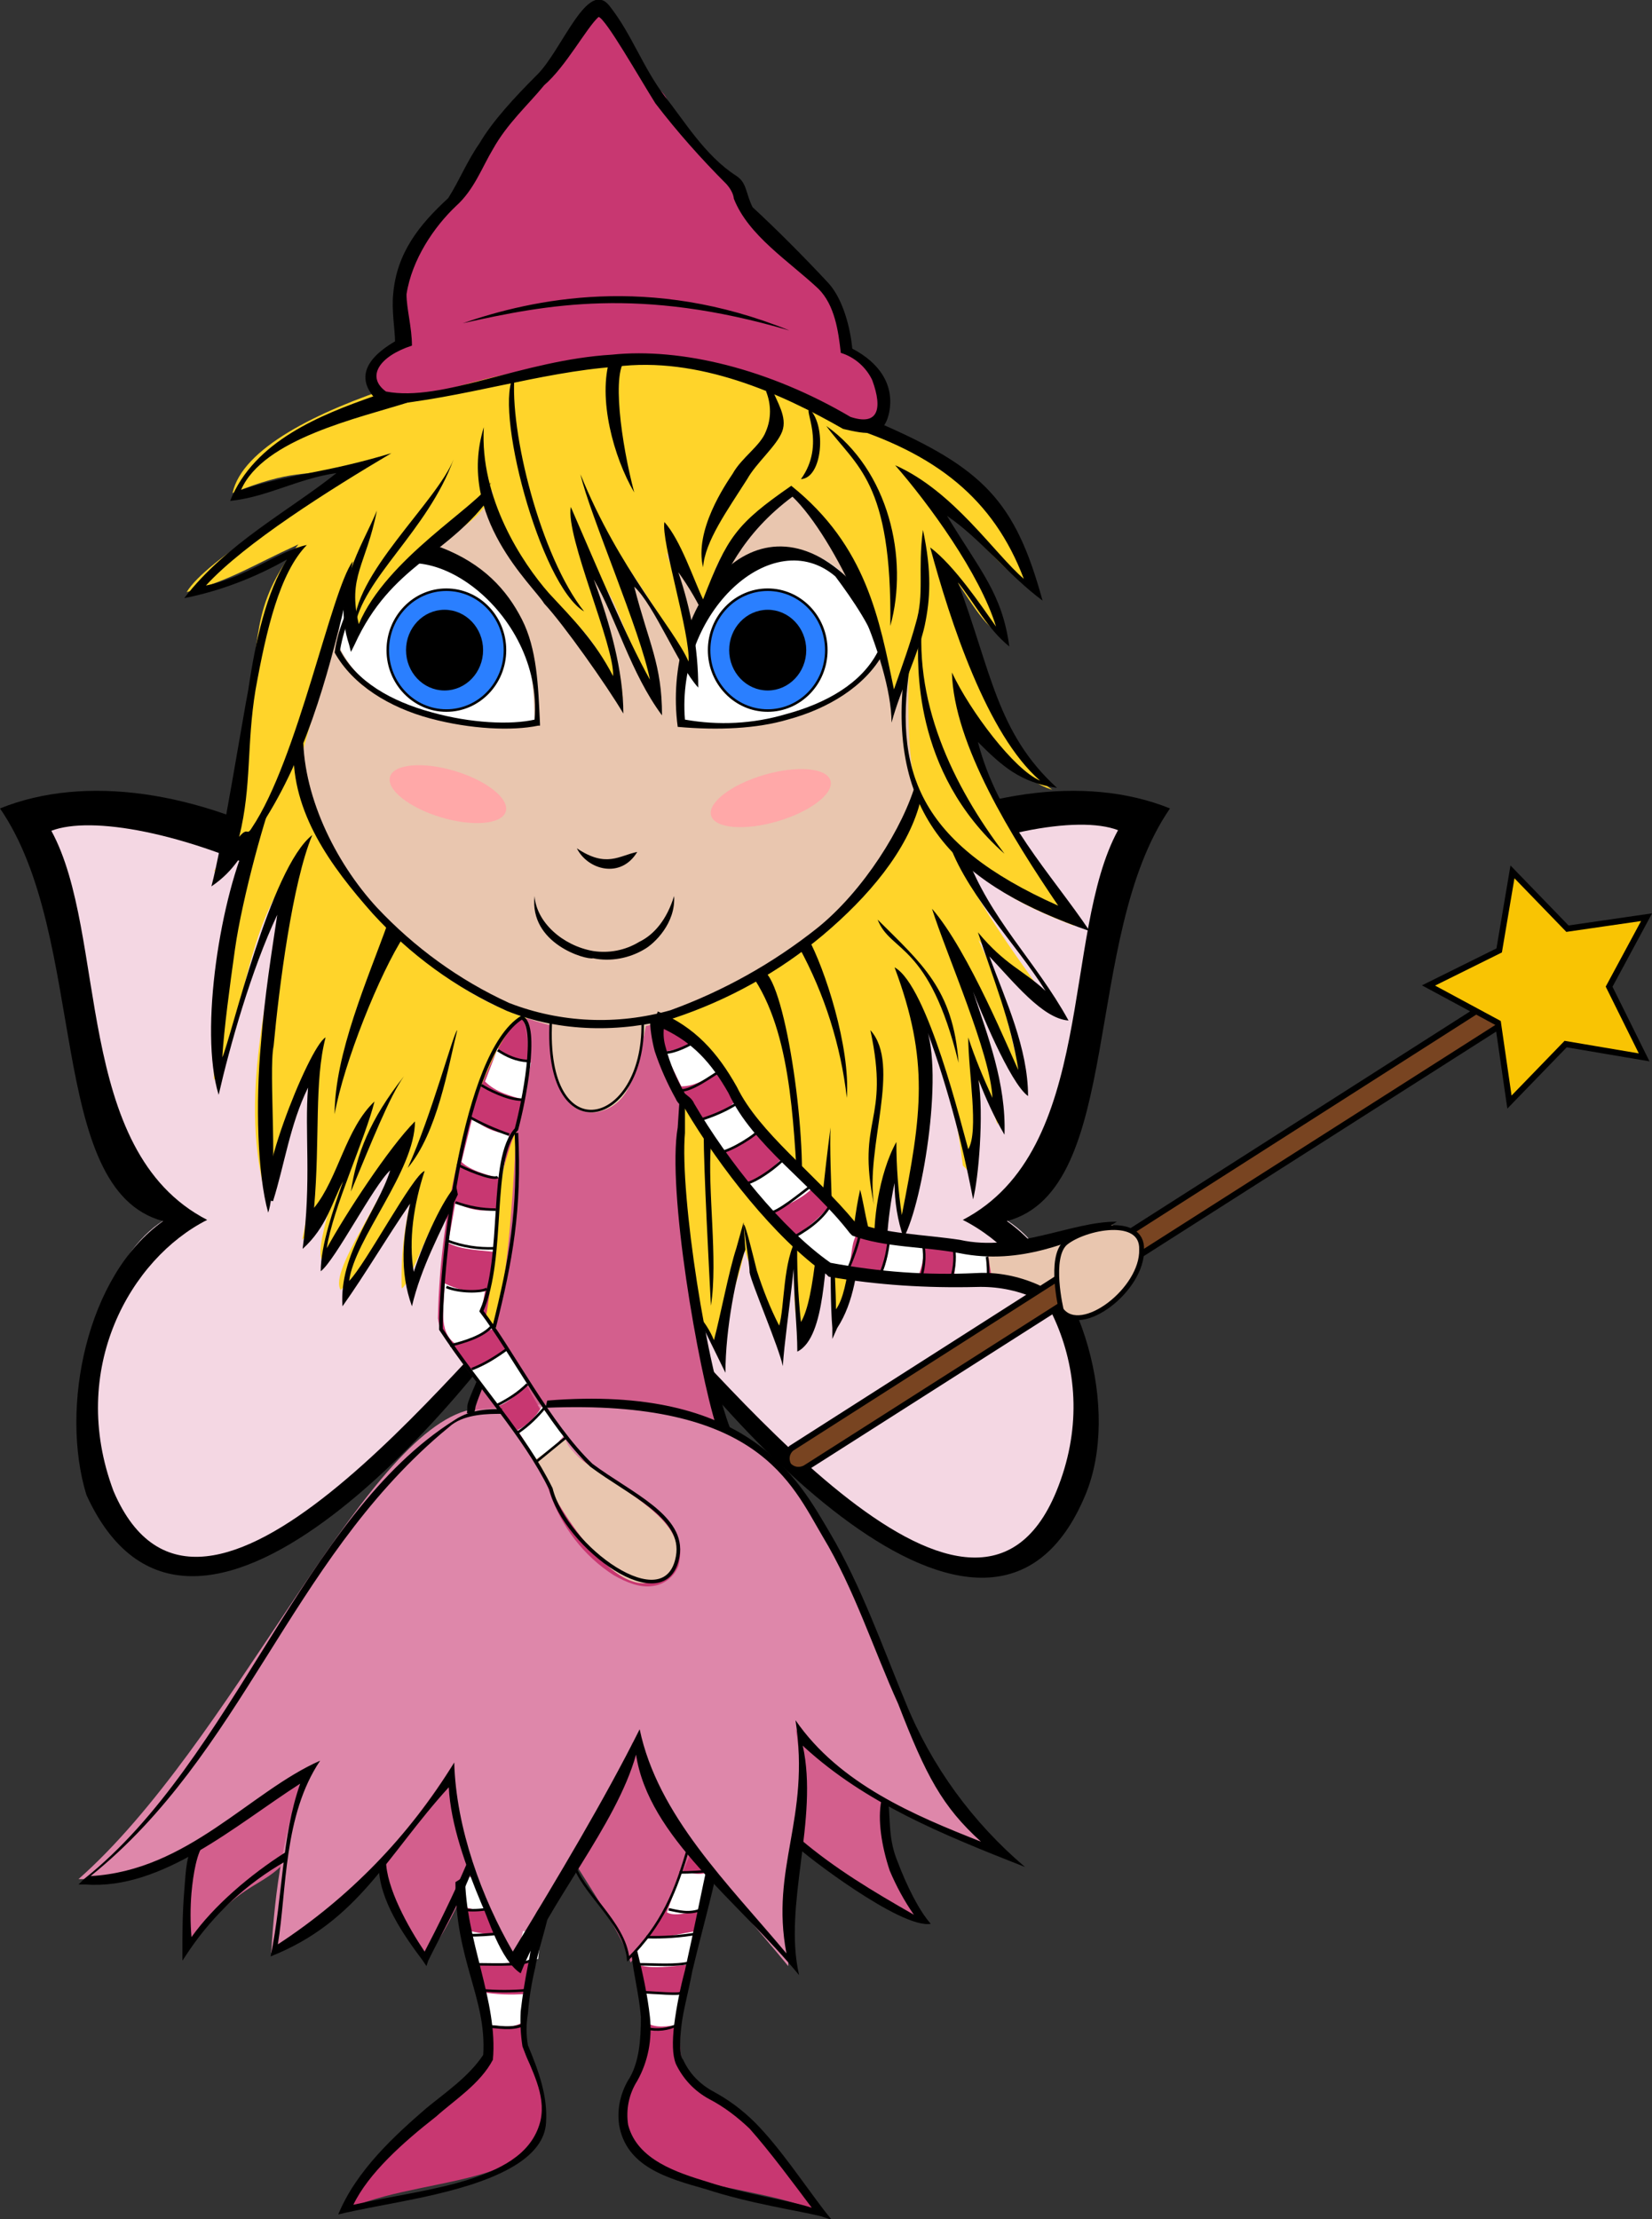 <?xml version="1.0" encoding="utf-8"?>
<!-- Generator: Adobe Illustrator 23.0.2, SVG Export Plug-In . SVG Version: 6.00 Build 0)  -->
<svg version="1.1" id="Réteg_1" xmlns="http://www.w3.org/2000/svg" xmlns:xlink="http://www.w3.org/1999/xlink" x="0px" y="0px"
	 viewBox="0 0 273.5 367.3" style="enable-background:new 0 0 273.5 367.3;" xml:space="preserve">
<rect x="0" y="0" width="273.5" height="367.3" fill="#333333" stroke="none"/>
<style type="text/css">
	.st0{fill:#F4D7E3;}
	.st1{fill:#C83771;}
	.st2{fill:#FFD42A;}
	.st3{fill:#D35F8D;}
	.st4{fill:#E9DDAF;stroke:#000000;stroke-width:0.42;}
	.st5{fill:#E9C6AF;}
	.st6{fill:#DE87AA;}
	.st7{fill:#FFFFFF;}
	.st8{fill:#2A7FFF;stroke:#000000;stroke-width:0.42;}
	.st9{stroke:#000000;stroke-width:0.56;}
	.st10{fill:none;stroke:#000000;stroke-width:0.42;}
	.st11{fill:none;stroke:#000000;stroke-width:0.41;}
	.st12{fill:none;stroke:#000000;stroke-width:0.47;}
	.st13{fill:none;stroke:#000000;stroke-width:0.28;}
	.st14{fill:none;stroke:#000000;stroke-width:0.44;}
	.st15{fill:#E9C6AF;stroke:#000000;stroke-width:0.42;}
	.st16{fill:none;stroke:#000000;stroke-width:0.6;}
	.st17{fill:#FFA8A8;}
	.st18{fill:#784421;stroke:#000000;}
	.st19{fill:#F9C403;stroke:#000000;}
	.st20{fill-rule:evenodd;clip-rule:evenodd;fill:#E9C6AF;stroke:#000000;stroke-width:0.8;}
</style>
<title>DIOO-tunder</title>
<g>
	<g id="g3129-2-72-2-6">
		<path id="path3074-0-5-8-5-7" class="st0" d="M103.8,181.2c10.1-16.8,25.8-28.2,35.7-34.1c9.3-5.7,19.2-10.1,29.6-13.1
			c4.2-1.2,8.6-1.9,13-2l0,0c3.5-0.1,7,0.7,10.1,2.3l0.4,0.3l-0.3,0.4c-5.3,6.9-8,20.8-11.4,34.4c-3.2,13.2-7.2,26.2-15,32.1
			c4.5,2.5,8,7.3,10.1,13.1c2.3,6.4,3.4,13.2,3.1,20c-0.3,6.8-2,13.1-5.3,17.5c-3.2,4.7-8.8,7-14.4,5.8c-10.7-1.8-24.2-12.4-35.5-23
			c-5.7-5.3-16.1-17.7-20.1-21.9"/>
		<path id="path3969-6-6-6-0" d="M193.7,133.8c-14.7,21.3-7.5,63.1-27,68.3c12.7,9,18.8,31.4,13,45.3c-16,38.5-62.4-13.9-76.7-36.5
			c14.7,14.2,57.8,70.3,71.9,35.9c8.2-20-2.8-38.5-15.5-44.9c22.2-11.6,16.3-47.3,25.7-64.5c-13.3-5.1-61.7,11.4-82.2,46.5
			C119.4,146,165.2,122.3,193.7,133.8z"/>
	</g>
	<g id="g3129-1-1-4-8-2">
		<g id="g28204-3-5-4">
			<path id="path3074-0-7-8-6-0-1" class="st0" d="M89.9,181.2c-10.1-16.8-25.8-28.2-35.7-34.1C45,141.5,35.1,137,24.7,134
				c-4.2-1.2-8.6-1.9-13-2l0,0c-3.5-0.1-7,0.7-10.1,2.3l-0.4,0.3l0.3,0.4c5.3,6.9,8,20.8,11.4,34.4c3.2,13.2,7.2,26.2,15,32.1
				c-4.5,2.5-8,7.3-10.1,13.1c-2.3,6.4-3.4,13.2-3.1,20c0.3,6.8,2,13.1,5.3,17.5c3.2,4.7,8.8,7,14.4,5.8c10.7-1.8,24.2-12.4,35.5-23
				c5.7-5.3,16.1-17.7,20.1-21.9"/>
			<path id="path3969-0-2-7-1-3" d="M0,133.8c14.7,21.3,7.5,63.1,27,68.3c-12.7,9-17.1,30.9-12.7,45.3
				c17.3,37.9,62.1-13.9,76.4-36.5c-14.7,14.2-57.3,70-71.9,35.9c-7.6-20.2,2.8-38.5,15.5-44.9C12,190.4,17.9,154.7,8.5,137.5
				c13.3-5.1,61.7,11.4,82.2,46.5C74.3,146,28.5,122.3,0,133.8z"/>
		</g>
	</g>
	<path id="path3025-1-1-6-5" class="st1" d="M102.8,286.8c2.1-0.2,4.3-0.1,6.4,0.3c2.2,0.2,4.4,0.9,6.4,1.8c1.8,0.9,3.3,1.8,4,3.3
		l0,0c1.2,20.7-10.3,43.1-6.1,50.1c3,4.9,13.1,7.9,22.2,23.1l0.9,1.2l-1.2-0.6c-7-3-16.4-3.7-23.4-6.1c-3.3-1.2-6.4-3-7.6-5.8
		s-1.2-6.7,1.2-11.8l0,0c1.1-1.8,1.5-4,1.2-6.1c-0.2-3.5-0.7-6.9-1.5-10.3c-1.8-8.5-4.6-20.3-7-37.4v-0.3l0.3-0.3
		C99.1,287.1,100.6,286.8,102.8,286.8L102.8,286.8z"/>
	<path id="path3025-7-4-3-3-8" class="st1" d="M90.6,286.2c-2.1-0.2-4.3-0.1-6.4,0.3c-2.2,0.2-4.4,0.9-6.4,1.8
		c-1.8,0.9-3.3,1.8-4,3.3l0,0c-1.2,20.7,10.3,43.1,6.1,50.1c-3,4.9-13.1,7.9-22.2,23.1l-0.9,1.2l1.2-0.6c7-3,16.4-3.7,23.4-6.1
		c3.3-1.2,6.4-3,7.6-5.8s1.2-6.7-1.2-11.8l0,0c-1.1-1.8-1.5-4-1.2-6.1c0.2-3.5,0.7-6.9,1.5-10.3c1.8-8.5,4.5-20.4,7-37.4v-0.3
		l-0.3-0.3C93.7,286.5,92.2,286.1,90.6,286.2L90.6,286.2z"/>
	<path id="path3009-6-9-2-8" class="st2" d="M97.9,55c7.9-0.4,15.9,0.8,23.4,3.4c7.3,2.4,16.1,4.9,21.3,11.2
		c16.1,5.2,24.9,15.8,28,27.6c-6.4-4-8.5-9.4-16.1-13.1c4.6,6.4,9.4,12.8,11.2,20.4c-2.1,0.6-6.4-7.3-7.9-9.1
		c3,11.9,6.4,28.6,16.4,35.3c-5.2-1.5-10.3-8.2-12.8-10.3c-3,4.9,16.7,32.5,16.4,32.8c-7-2.7-15.5-6.4-20-13.7
		c1.8,8.2,16.1,26.1,16.4,27.3c-4.6-2.4-8.2-6.7-12.2-11.2c4,8.2,5.5,16.4,7.6,25.2l0,0c-2.1-2.4-9.1-20.4-10.3-19.8
		c0.9,2.7,6.7,21.6,5.8,25.2c0-0.9-2.1-5.8-3.6-8.2c1.2,5.5,0,10.9-1.2,15.8l-0.9-0.9c-1.2-10-3.7-21.3-9.4-28.6
		c8.8,16.1,0.3,24.3-0.3,38.3c-1.2-0.3-1.2-6.7-1.8-11.9c-1,6.7-1.6,13.5-1.8,20.4c-2.1-0.9-3-6.4-3.6-9.1
		c-1.5,7.3-0.6,12.2-4.6,17.3c0.6-7,0-14-0.3-20c-1.2,7.6-1.8,15.5-5.2,22.2c-1.2-4.9-0.9-10-0.9-14.9c-1.8,5.2-0.3,11.2-2.7,16.1
		c-1.2-5.5-4-10.9-5.5-15.8c-1.2,5.8-3.3,10.6-4.9,15.5c-4-7.6-11.2-3-17-4.3l-20,2.7c-13.1-7,3.3-13.4-5.8-24
		c-3.7,2.7-7.9,16.4-9.1,16.4c-0.2-6.3,0.7-12.6,2.7-18.5c-4,6.7-7.9,14-12.8,18.8c-2.1-3.3,8.5-16.7,9.1-22.2
		c-5.2,4.9-8.2,11.9-12.2,17.3l0,0c-1.5-2.7,4.3-17.3,5.5-21c-4,7-3.7,12.8-8.8,17.6c2.4-9.7,0-19.1,1.5-28
		c-4.3,3.6-5.5,18.8-7.6,20.4c-4.6-17.9,1.5-34.6,3-51.6c-6.4,10-6.7,23.4-11.5,32.8c0-14.3,3.7-28.9,6.4-41
		c-1.5,2.4-3.6,5.5-6.4,6.4c2.7-3.6,4-18.5,5.2-24.9c2.7-13.4,0.6-18.8,8.8-29.2c-7.9,3.6-10.9,5.8-18.5,7.9
		c3.3-5.5,19.8-14.6,26.1-20.4c-6.7,1.2-8.5,0-18.5,4C41.7,66.8,88.2,57.1,98,56.8L97.9,55z"/>
	<path id="path56544-2-6-5-1" class="st1" d="M104.3,8.8c2.7,5.5,5.2,5.5,6.1,7.6c2.1,4,7.3,10,10.6,13.4c1,1,1.6,2.3,1.8,3.6
		c0.3,1.1,0.8,2.1,1.5,3l12.2,10.9c2.1,3.2,3.5,6.8,4,10.6c2.1,0.9,3.8,2.7,4.6,4.9c1.2,4,3,8.8-5.2,7.3
		c-8.2-4.6-16.1-8.2-24.6-10.3c-5.5-1.5-21.6,0-31.3,2.1s-14,4.3-20.3,4.3c-3-1.8-3-3.4-1.8-5.8c0.9-1.5,2.7-2.4,4.3-3.6
		c0-4-0.6-11.9,2.4-16.1c1.7-2.4,3.6-4.7,5.8-6.7c1.2-1.4,2.2-2.9,3-4.6c0.9-1.8,2.1-3,3-4.5c4-6.4,6.1-7,9.4-11.3
		C97,8.2,97,0.6,98.8,1.2C100,1.5,103.7,8.2,104.3,8.8L104.3,8.8z"/>
	<path id="path3018-9-1-7-3" class="st3" d="M101,273.5c3.6,0,7.3,0,10.9,0.3c7.3,0.6,14,1.5,19.5,3.3c14.3,5.5,13.4,10.9,15.5,24.9
		c-1.2,2.1,5.5,14.9,5.2,15.5c-11.8-7-24-13.4-31.6-22.8c-6.7,10.6-8.2,20.4-16.1,30.1c-2.1-7.3-15.8-24.6-16.1-29.8
		c-0.6-4,1.2-1.2-1.5-2.1s-10,24.6-16.4,31c-6.1-5.5-10.3-27-14-24.6s-2.1,0.6-4.5,3c-8.8,12.8-8.8,5.5-20.7,19.8
		c-0.6-33.1,19.1-34.3,21.6-39.2l0,0c6.7-2.7,14.3-4.3,20.7-6.1l0,0C79.7,274.7,90.3,273.5,101,273.5L101,273.5z"/>
	<path id="path4468-1-97-1-3" d="M145.3,152.2c7.3,7.3,12.5,11.5,13.4,23.7C153.8,155.9,147.4,157.7,145.3,152.2z"/>
	<path id="path4474-5-7-3-9" d="M144.1,170.5c5.2,5.8-0.9,19.4,0.6,28.9C141.7,184.8,147.4,186,144.1,170.5z"/>
	<path id="path4476-0-7-7-8" d="M133.8,155.3c2.7,4.9,7,17.9,6.4,26.4c-1-8.7-3.7-17.2-7.9-24.9L133.8,155.3z"/>
	<path id="path4486-3-5-5-3" d="M64.2,152.8l2.7,2.1c-4,6.1-10,21-11.5,29.5C55.4,174.4,60.9,162,64.2,152.8z"/>
	<path id="path4488-6-4-8-7" d="M75.7,170.5c-1.5,6.1-3.3,17-8.2,22.8C71.5,184.5,75.1,170.8,75.7,170.5z"/>
	<path id="path4492-4-2-4-3" d="M66.9,178.1c-2.4,3.3-5.5,11.2-8.8,19.1C59,191.1,61.2,185.3,66.9,178.1z"/>
	<rect id="rect3109-9-6-7-2" x="88.2" y="157.1" class="st4" width="21.9" height="31.3"/>
	<path id="path2988-2-6-3-3" class="st3" d="M111.6,168.9c2.1,23.7,0,39.2,8.2,67.1l0.3,0.6h-0.6c-19.5-3-24-2.4-40.7-2.7h-0.3v-0.3
		c7.3-22.5,6.1-41.3,8.2-64.7c0.9-0.9,3.3-0.6,4.5-0.9v0.6c0.3,5.8,0.9,9.7,2.1,12.5c0.9,2,3,3.2,5.2,3c2.4-0.3,4.4-1.8,5.5-4
		c1.5-2.7,2.4-7.3,3.3-12.5C110.1,168.6,109.8,168,111.6,168.9L111.6,168.9z"/>
	<path id="path3927-9-8-2-3" d="M159.9,141.3c4,10.9,11.5,17.6,17,27.6c-4.3-0.3-9.1-6.4-13.1-10.6c2.7,7.3,6.4,15.2,6.4,23.1
		c-3-2.1-8.2-14.9-9.1-17.3c2.4,7.3,5.5,15.2,5.2,23.7c-1.7-2.9-3.1-6-4.3-9.1c0.9,5.8,0,16.4-0.9,19.8c-1.9-10-4.6-19.9-8.2-29.5
		c3.6,7,0,29.8-3.3,35.9c-1-2.9-1.5-6-1.5-9.1c-1.2,5.5-1.8,13.1-0.9,16.7c-4-2.7-4-6.4-4.6-8.2c-0.6,5.8-1.2,11.2-4,15.5l-0.8,1.8
		v-1.8c-0.3-3.4-0.3-9.4-0.3-14.9c-1.2,3-0.6,16.4-5.5,18.8c0-4-0.6-9.1-0.6-13.7c-0.9,8.2-1.5,11.8-1.8,16.1
		c-0.6-3-5.2-13.7-5.5-15.5c0-1.8-1.2-8.2-0.9-7.9s1.5,5.2,2.1,7.6c1,3.1,2.2,6.2,3.7,9.1c0.9-3,0.6-10.9,3-14.6
		c-0.1,4.7,0.1,9.4,0.6,14c2.4-4,2.7-15.5,4.9-32.2c-0.3,5.8,0.9,25.2,0.9,30.1c2.4-3.3,2.4-12.8,4-19.8c0.6,2.1,1.2,7,2.4,9.4
		c-0.3-3.6,0.6-11.9,3.6-17.3c0,4.1,0.3,8.1,0.9,12.1c3.3-16.7,4.6-25.5-1.2-41c5.5,3,11.2,26.7,12.2,30.1c1.8-3,0-12.8,0-18.5
		c1.1,3.4,2.5,6.7,4,10c-0.3-7.3-7.6-23.7-10-31.3c6.1,7,13.1,24.3,14.3,26.7c-1.2-7.9-4.3-15.5-6.7-22.8c4.6,5.5,7.3,6.1,11.2,9.7
		c-4.9-7.9-14-17-16.4-25.8L159.9,141.3z"/>
	<path id="path3003-7-1-0-4-7-8" class="st5" d="M104,75.1c3.7,0,7.6,0.3,11.2,0.6c14.9,1.5,28.9,6.1,37.7,16.1l0,0
		c6.1,22.2,3,38.9-7.3,52.9c-10.3,13.7-31,25.8-47.4,26.4c-18.8-2.7-28.6-11.5-39.2-24c-8.2-9.7-11.2-19.8-9.4-38
		c0.9-9.7,4.6-21.6,11.5-27c0.3-0.9,1-1.6,1.8-1.8c0.9-0.3,2.1-0.6,3.3-0.9c2.4-0.3,5.5-0.6,6.7-0.9C83.2,76.1,93.6,75,104,75.1
		L104,75.1z"/>
	<path id="path3012-7-8-9-7" class="st6" d="M99.7,232.1c7.1,0.2,14.1,1.7,20.7,4.3c26.4,14.6,24,57.1,46.2,70.2l0,0l-0.3,0.3
		l-0.3,0.3l0,0c-11.5-6.1-26.4-10.6-34.3-21c2.4,13.4-1.2,26.7-1.2,39.2c-10-12.2-21.9-24-25.8-37.1c-3.6,14.3-14.3,24.6-20,35.5
		c-4.6-10-10.9-20.7-10-31.3c-3.7,5.7-7.8,11.1-12.5,16.1c-5.5,5.2-10.9,11.3-17.3,14.6c0.6-10.3,2.1-21.3,6.1-30.7
		c-15.8,9.4-23.7,18.8-38,18.5c25.2-22.2,46.5-72.3,64.1-77.5l0,0C84.5,232.7,92.1,232.2,99.7,232.1z"/>
	<path id="path3989-8-5-7-2-5-8" class="st7" d="M132.3,91.2c-1.2,0-2.5,0.1-3.7,0.3l0,0c-7,2.7-10.9,6.7-13.4,11.5
		s-2.7,10.3-3,16.4v0.3h0.3c4.3,0.9,11.2,0.6,17.9-1.2s12.8-5.2,15.8-10.6l0,0c-0.7-4.1-2.4-8-5.2-11.2
		C139,93.8,135.8,91.8,132.3,91.2L132.3,91.2z"/>
	<path id="path3989-8-5-1-87-1-1-5" class="st7" d="M68.5,90.9c1.2,0,2.4,0.1,3.6,0.3l0,0c7,2.7,10.9,6.7,13.4,11.5s2.7,10.3,3,16.4
		v0.3h-0.3c-4.3,0.9-11.3,0.6-17.9-1.2s-11.2-5.5-14-10.9l-0.6-0.6l0.3-0.9c0.3-3,0.6-6.1,3.3-9.7C61.7,93.4,64.9,91.6,68.5,90.9
		L68.5,90.9z"/>
	<path id="path3050-4-3-7-6-0" class="st1" d="M86.4,168.6c-4.3,2.4-8.8,16.4-10.3,22.2c-2.2,9-3.4,18.1-3.6,27.4
		c0.1,0.7,0.3,1.5,0.6,2.1c0.3,0.9,1.2,1.8,1.8,3c1.5,2.1,3.6,4.9,5.8,7.6c4.3,5.5,8.8,11.5,10.3,16.1c1.9,5.6,5.6,10.5,10.6,13.7
		c2.1,1.2,4.3,2.1,6.4,1.8c1.9-0.2,3.6-1.5,4.3-3.3c0.5-1.8,0.4-3.7-0.3-5.5c-1-1.7-2.4-3.3-4-4.5c-3.3-2.7-7.9-5.2-11.5-7.6
		c-4-2.7-6.7-7.6-9.4-12.5c-2.7-4.5-5.2-9.1-6.7-10.9c2.4-13.1,0.3-19.5,5.2-31.6C87.9,182,87.9,170.1,86.4,168.6L86.4,168.6z"/>
	<path id="path3989-0-9-2-6" d="M69.4,90.3c1.2,0,2.4,0.1,3.6,0.3l0,0c7,2.7,10.9,7,13.4,11.9s2.7,10.9,3,17.3v0.3h-0.3
		c-4.3,0.9-11.2,0.6-17.9-1.2s-12.8-5.5-15.8-10.9l0,0c0.6-4.3,2.4-8.4,5.2-11.9C62.5,93,65.7,90.9,69.4,90.3L69.4,90.3z M61.2,96.3
		c-2.5,3.3-4.2,7.2-4.9,11.3c2.7,5.2,8.5,8.5,15.2,10.3c6.4,1.8,13.1,2.1,17,1.2C90,101.2,69.7,86.6,61.2,96.3z"/>
	<path id="path3989-8-3-8-0-3" d="M112.2,120.3c6.7,0.6,13.1,0.3,18.2-1.2c6.7-1.8,12.8-5.5,15.8-10.9l0,0
		c-0.3-3.3-2.1-7.9-5.2-11.9C125,80.2,109.5,100.3,112.2,120.3L112.2,120.3z M138.3,95.4c2.7,3.6,6.7,9.4,7,12.5
		c-2.7,5.2-8.5,8.5-15.2,10.3c-5.4,1.6-11.1,1.9-16.7,0.9C111.9,101.2,128,86.6,138.3,95.4z"/>
	<path id="path3098-4-8-8-4-8-6" class="st2" d="M114.6,69.6c10.6,0.3,20.7,1.8,29.5,5.2l0,0c5.2,2.7,9.1,10,11.5,18.2
		s3.7,16.7,2.7,22.2l0,0l-2.1,21.3c-8.5-2.4-4.9-28-5.8-39.2c0.9,6.4,0.6,11.8-2.4,17.6l-0.9-0.3c0-11.9-6.7-27-16.1-33.7
		c-7.6,4-12.8,10.9-14,18.2l-0.3,1.8l-0.6-0.9c-2.1-3.3-3.3-6.4-5.8-8.5c2.1,5.8,4,12.2,4.3,17.9l-0.9,0.3
		c-2.7-5.5-6.7-11.2-10.3-16.7c1.8,7.3,4.5,14,5.5,21.3l-0.9,0.3c-2.4-4-3.6-8.5-5.5-12.8c-1.4-3.7-3.6-7-6.4-9.7
		c3.3,7,6.4,15.8,7,23.4l-0.9,0.3v-0.3c-1.2-2.4-1.5-5.5-3.3-7.9c-3-4.9-7.6-7.9-11.5-11.9c-3.8-3.9-5.8-9.2-5.8-14.6
		c-0.9,3.6-4.6,6.1-8.2,8.2c-5.8-0.6-12.8,15.2-15.2,16.7c-0.9-4-2.1-5.5,1.8-16.1c-4.6,7.9-9.1,39.2-13.7,42.8l-1.5-16.1
		c2.1-10.9,10-33.1,19.8-40.4l0,0C78.5,72.6,97,69.3,114.6,69.6L114.6,69.6z"/>
	<ellipse id="path4084-2-0-9-8" class="st8" cx="127.1" cy="107.6" rx="9.7" ry="10"/>
	<ellipse id="path4086-52-7-9-5" class="st9" cx="127.1" cy="107.6" rx="6.1" ry="6.4"/>
	<ellipse id="path4084-4-0-5-5-0" class="st8" cx="73.9" cy="107.6" rx="9.7" ry="10"/>
	<ellipse id="path4086-5-3-3-5-2" class="st9" cx="73.6" cy="107.6" rx="6.1" ry="6.4"/>
	<path id="path3159-5-7-40-8-5" class="st7" d="M82.4,173.5l-2.1,5.5c1.8,1.8,4.3,2.4,6.4,3l1.2-6.1
		C85.5,175.3,83.9,175.3,82.4,173.5z"/>
	<path id="path3159-1-7-7-2-27-5-4" class="st7" d="M78.2,185l-1.8,7.3c1.5,1.5,4.9,2.4,6.7,2.7l1.2-7.3
		C82,187.5,79.9,186.6,78.2,185z"/>
	<path id="path3159-1-7-4-0-1-9-9-1-1" class="st7" d="M75.4,199l-1.2,6.7c2.1,1.2,5.5,1.2,7.6,1.5l0.3-7
		C79.8,200.6,77.5,200.2,75.4,199L75.4,199z"/>
	<path id="path3159-1-7-4-0-9-4-2-7-2-7-6" class="st7" d="M73.6,212.4c0,3.6-1.2,7.9,1.8,10c3,0,4.3-2.4,6.4-2.4l-2.1-3l0.6-3.3
		C78.2,214.2,75.4,213.3,73.6,212.4L73.6,212.4z"/>
	<path id="path3159-1-7-4-0-9-4-8-8-6-5-4-2-0" class="st7" d="M77.9,226.7l4.3,6.1c2.1-0.6,4-2.7,5.5-4l-3.7-5.8
		C82.4,224.8,80.2,226.1,77.9,226.7z"/>
	<path id="path3159-1-7-4-0-9-4-8-8-2-4-4-3-2-5-8" class="st7" d="M85.7,236.7l3,4.9c1.9-0.9,3.4-2.3,4.6-4l-3.6-4.8
		C88.8,234.4,87.4,235.8,85.7,236.7L85.7,236.7z"/>
	<path id="path3159-1-7-4-0-9-4-8-3-4-7-9-5" class="st7" d="M117.7,312.6l-0.6,3.3c-2.1,0.3-5.2,1.5-6.7,0.6l2.4-6.7
		c2.4,0.3,3,0.6,4.9,0V312.6z"/>
	<path id="path3159-1-7-4-0-9-4-8-3-2-3-09-3-0" class="st7" d="M114.3,325.1c-2.7,0.3-6.7,0.9-8.8,0c-0.9-2.1,0.6-3.3,2.1-4.6
		c3,0.3,5.2-0.6,7.9-0.9C114.6,321.5,114.6,323.3,114.3,325.1L114.3,325.1z"/>
	<path id="path3159-1-7-4-0-9-4-8-3-2-2-2-5-1-9" class="st7" d="M112.5,335.1c-2.4,0.3-3.7,0.6-5.5-0.3l-0.6-4.9
		c2.4,0.2,4.9,0.1,7.3-0.3C112.5,331.5,113.1,333.3,112.5,335.1L112.5,335.1z"/>
	<path id="path3159-1-7-4-0-9-4-8-3-1-1-8-4-4" class="st7" d="M76.4,313l0.6,2.7c2.1,0.3,1.8,0.9,3.7,0l-1.8-5.2
		c-2.4,0.3,0,0.3-2.1-0.3L76.4,313z"/>
	<path id="path3159-1-7-4-0-9-4-8-3-2-6-1-2-1-3" class="st7" d="M78.8,325.1c2,0,4.1-0.1,6.1-0.3c0.9-2.1-1.8-3-2.1-4.6
		c-1.6,0-3.3-0.2-4.9-0.6C78.5,321.2,78.5,323.3,78.8,325.1z"/>
	<path id="path3159-1-7-4-0-9-4-8-3-2-2-8-3-9-8-9" class="st7" d="M80.9,335.1c2.4,0.3,3.7,0.6,5.5-0.3L87,330
		c-2.4,0.2-4.9,0.1-7.3-0.3C80.6,331.5,80.3,333.3,80.9,335.1z"/>
	<path id="path3159-1-7-4-0-9-4-8-3-5-25-0-8-6" class="st7" d="M89.4,321.2l-0.3,3c-1.2,0.3-2.7,1.2-3.7,0.3l1.2-4.9
		c1,0.2,2.1,0.1,3-0.3L89.4,321.2z"/>
	<path id="path4544-3-76-8-1" class="st10" d="M87.3,175.6c-1.8-0.1-3.4-0.8-4.9-1.8"/>
	<path id="path4546-5-9-2-4" class="st10" d="M86.4,182c-2.4,0-5.8-1.8-6.7-2.4"/>
	<path id="path4548-1-0-4-3" class="st10" d="M84.3,187.8c-2.3-0.8-4.6-1.8-6.7-3"/>
	<path id="path4550-2-4-5-8" class="st10" d="M82.4,194.8c-0.9,0.6-5.8-1.5-6.7-2.1"/>
	<path id="path4552-2-1-9-5" class="st10" d="M82.1,200.2c-2.3,0-4.5-0.4-6.7-1.2"/>
	<path id="path4554-2-0-0-1" class="st10" d="M81.8,206.6c-2.6,0.1-5.2-0.3-7.6-1.2"/>
	<path id="path4556-6-0-0-7" class="st10" d="M80.6,213.3c-0.9,0.6-4.6,0.6-6.7-0.3"/>
	<path id="path4558-4-3-6-3" class="st10" d="M81.5,219.4c-1.5,1.8-4.6,2.7-7,3.3"/>
	<path id="path4560-0-8-2-3" class="st10" d="M83.9,223.3c-1.8,1.3-3.7,2.5-5.8,3.3"/>
	<path id="path4562-7-1-7-5" class="st10" d="M87.3,229.1c-1.4,1.4-3.1,2.5-4.9,3.4"/>
	<path id="path4564-0-1-3-3" class="st10" d="M90.3,232.8c-1.3,1.6-2.8,3.1-4.6,4.3"/>
	<path id="path6957-3-5-0-5" class="st5" d="M107.6,261.9c1.2-0.3,2.7-0.3,3.3-1.5c6.7-9.7-15.5-16.1-17.3-22.2
		c-1.5,0.9-4,2.7-4.9,3.3C90.6,246.7,100.4,263.7,107.6,261.9z"/>
	<path id="path4566-4-1-4-0" class="st10" d="M93.7,237.9c-1.5,1.2-4,3.3-4.9,4"/>
	<path id="path4592-0-8-4-9" class="st10" d="M117.7,309.6c-1.7,0.2-3.4,0.3-5.2,0.3"/>
	<path id="path4594-0-8-1-3" class="st10" d="M116.2,316c-2.1,0.9-4,0.3-5.5,0"/>
	<path id="path4596-5-0-0-9" class="st10" d="M115.5,320c-2.8,0.5-5.7,0.7-8.5,0.6"/>
	<path id="path4598-3-8-2-5" class="st10" d="M114.3,324.8c-2.4,0.6-5.8,0.3-8.5,0.3"/>
	<path id="path4600-1-5-1-1" class="st10" d="M112.8,329.7c0.3,0.6-4.9,0-7,0"/>
	<path id="path4602-0-56-8-1" class="st10" d="M112.2,335.1c-1.6,0.8-3.4,1-5.2,0.6"/>
	<path id="path4604-6-5-1-1" class="st11" d="M87,329.4c-2.3,0.2-4.7,0.2-7,0"/>
	<path id="path4606-7-8-0-2" class="st12" d="M86.7,335.1c-2.1,0.9-4.3,0.3-5.8,0.3"/>
	<path id="path4608-5-52-9-6" class="st10" d="M88.2,324.2c-1.2,1.2-6.1,0.9-9.1,0.9"/>
	<path id="path4610-0-3-5-3" class="st13" d="M88.8,319.6c-0.6,0.3-0.9,0-1.5,0"/>
	<path id="path4612-0-2-4-3" class="st14" d="M82.7,320c-1.7,0.2-3.4,0.3-5.2,0.3"/>
	<path id="path4614-4-1-8-5" class="st10" d="M80.3,316c-1.3,0.2-2.7,0.2-4,0"/>
	<path id="path4616-5-0-9-1" d="M152,105.5l0.9-4.9c-2.1,15.2,4.9,29.5,13.4,40.7C150.8,127.6,152,109.4,152,105.5z"/>
	<path id="path3913-4-1-2-7" d="M145.3,69.9c17.6,7.6,22.8,13.1,27.3,29.5c-5.8-4.3-10.3-10.3-15.8-14c5.5,9.1,9.1,12.8,10.3,21.6
		c-3.7-3-5.8-7.3-8.5-10.6c5.5,14.6,6.4,24.9,16.4,34c-6.1-0.9-9.1-3.6-13.1-7.6c3.3,12.8,12.2,21.9,18.5,31.3
		c-21-7.3-33.7-18.2-30.7-42.8l1.2-2.7c-3.3,19.1,1.2,31,24.3,41.3c-7.6-11.2-17.3-26.7-17.6-38.6c3,6.4,10.3,16.1,14.6,17.9
		c-8.8-7.6-14.9-26.4-18.2-38.6c4,3,8.5,9.7,10.9,13.1c-2.7-8.8-11.2-20.4-16.7-26.7c9.7,4.3,16.4,14.6,21.3,18.8
		C164.5,82.6,155,75,139.2,70.2l3.6,0.3L145.3,69.9z"/>
	<path id="path3915-9-4-9-9" d="M62.4,65.6l5.5,0.9c-8.5,2.7-24.3,6.1-28,14.6c7.9-2.7,13.7-2.7,24.9-6.1
		c-10.3,6.1-24.3,14.9-30.7,21.9c6.4-1.2,12.2-5.8,16.7-6.7c-4.5,4.6-6.7,14-8.5,24c-1.5,9.1-0.6,15.8-2.7,24.3
		c1.5-1.8,1.2,0,2.1-1.5l0,0c7.6-11.3,13.1-39.2,16.7-44.1l-1.2,6.7c-3,12.5-6.7,26.4-14.6,38c-2.4,3.4-3.6,6.4-7.6,9.1
		c1.8-6.7,5.2-28,6.1-32.5c1.2-8.2,3-16.1,6.4-21.6c-5.3,3-11,5.2-17,6.4c7-9.1,17.6-14.6,25.2-20.7c-6.4,0.9-11.5,4-17.6,4.6
		c4-10,15.2-14.3,23.7-17.3L62.4,65.6z"/>
	<path id="path3919-56-0-3-4" d="M90.9,98.2c4,4.3,7.6,7.9,10.6,13.7c0.3-4.9-7.9-23.1-7-28c4.6,10.6,9.2,21.6,13.1,28.6
		c-1.5-7.9-10-27.4-11.5-34c6.4,15.8,15.5,25.5,17.9,31c0.3-4.6-4.6-20-4-23.1c2.7,3,4.9,9.7,6.4,12.8c4-10.3,5.5-12.5,14.6-18.8
		c12.5,10,14.6,22.2,17,33.7c1.5-4.3,2.7-7.6,3.6-10.9c1.5-4.9,0.3-8.8,1.2-15.5c1.5,7,1.2,11.5,0.3,15.8s-4,10.6-5.5,16.1
		c0-10.3-9.4-30.7-16.4-37.4c-8.2,6.1-11.5,13.1-14.3,20.4c-1.3-2.8-2.8-5.4-4.6-7.9c2.1,6.2,3.3,12.6,3.3,19.1
		c-3.3-3.6-7.3-13.7-10.6-16.7c2.4,9.4,4.6,12.8,4.6,21.3c-5.2-7-7.6-16.1-11.3-22.5c2.7,7.3,4.9,15.2,4.9,22.2
		c-2.7-4.6-10-14.9-13.1-18.2c-1.8-3-14.6-14.3-10-29.2C79.4,82.4,86.4,93.1,90.9,98.2L90.9,98.2z"/>
	<path id="path3921-4-9-0-3" d="M81.5,81.8c-7.3,10.3-16.7,11.5-22.8,24.9l-0.6,1.2l-0.3-1.2c-3-9.1,2.1-16.1,4.6-22.2
		c-1.8,9.1-4.9,10.9-3,18.8c4.6-10.9,19.5-19.4,21.9-23.4C80.7,80.2,81,81.4,81.5,81.8L81.5,81.8z"/>
	<path id="path3925-8-6-4-7" class="st15" d="M106.4,169.3c0.3,17.3-16.4,21.6-15.2-0.3"/>
	<path id="path3923-2-4-6-2" d="M49.3,122.8l0.9-1.8c-0.3,10.3,5.2,21.6,12.2,29.2c6.2,6.6,13.6,12,21.9,15.8
		c8.5,3.3,17.9,3.7,26.7,1.2c8.8-3.2,17-7.8,24.3-13.6c7.6-6.1,14.3-16.7,16.4-24.3l0.6,3.6c-2.1,7.9-8.5,15.5-16.1,21.9
		c-7.3,6.1-15.6,10.7-24.6,13.7l0,0c-8.8,2.4-18.8,2.4-27.7-1.2c-8.5-3.8-16-9.3-22.2-16.1c-7-7.9-13.4-16.7-13.1-27.3L49.3,122.8z"
		/>
	<path id="path3933-16-78-4-0" d="M53.9,171.7C52,179,53,188.4,52,199.9c4-4.9,5.2-13.1,10-17.6c-1.5,6.1-7,17.9-7.9,24.3
		c3-5.5,10.3-16.7,14.6-21c0,8.2-10,19.4-10.9,26.4c2.7-2.7,10.6-17.6,12.5-18.2c-1.8,5.5-2.7,11.5-1.8,16.7
		c1.8-5.5,4.9-12.1,7-14.3l0.3,1.5c-3,6.4-6.1,12.1-7.6,18.5c-2.1-5.8-1.5-11.5-0.3-17c-4,5.8-7.3,11.5-11.2,17
		c-0.6-8.8,5.8-15.8,7.9-22.5c-2.7,2.4-9.1,14.9-11.5,16.7c0-4.3,2.1-10.3,3.7-14.9c-1.8,3.4-2.7,7.6-6.7,11.2
		c1.5-11.2,0.3-19.4,0.9-26.7c-3,6.1-3.9,12.8-5.8,18.8C41.1,198.7,51.1,173.2,53.9,171.7L53.9,171.7z"/>
	<path id="path3939-8-3-9-5" d="M41.4,138l4.5-7.9c-1.8,4-5.8,18.5-7,27c-0.9,6.4-1.8,13.1-2.1,17.9c1.5-3.3,7.9-31.3,14.9-36.8
		c-3.3,7.9-5.5,25.2-6.4,34.9c-0.9,4.3,0.9,22.2-0.9,27.6c-1.8-6.4-2.1-18.2-1.2-28c0.6-7.9,1.8-15.2,2.7-21.3
		c-4.3,9.1-7.9,21.9-9.7,29.8C32.9,170.5,36.6,148,41.4,138z"/>
	<path id="path3947-3-8-5-5" class="st16" d="M97.9,242.5c-7-6.7-13.1-18.8-18.2-25.5c4-9.1,1.2-25.2,5.8-30.1
		c1.2-4.5,3.7-17,0.9-18.5C76.7,174.4,73,208.5,73,220c6.4,9.7,13.7,17.3,18.2,26.4c2.4,9.7,19.1,21.9,21,11.2
		C113.4,251,104.3,247.3,97.9,242.5z"/>
	<path id="path3953-1-1-0-0" d="M83,234c-2.1,0-5.8,0-8.2,1.8l-1.8,1.5c-25.2,21.6-32.8,52.9-58,73.2c16.1-0.9,26.4-14,38-19.1
		c-6.1,9.1-5.5,21.3-7,30.4c11.8-7.7,21.8-18,29.2-30.1c0.3,10.9,4.6,22.5,9.7,31.3c7.6-12.5,15.2-25.2,21-36.8
		c3,14.3,14.6,25.5,24.3,37.1c-2.7-14.3,4-22.2,1.5-38.6c7.3,10.6,19.8,15.8,30.7,20.1c-6.4-5.8-9.1-10.9-13.7-22.8l0,0
		c-4-8.8-7.3-19.1-12.5-27.7c-5.2-8.8-10.7-22.8-45.9-21.3l0.3-1.2c33.4-2.7,41.6,13.1,46.8,21.9s8.8,19.1,12.5,28l0,0
		c4.3,10.6,11.1,19.9,19.8,27.3c-14-5.5-26.4-10.6-36.5-19.8l-0.3-0.3c2.7,12.2-3.3,26.4-0.6,38c-10.3-12.5-24.9-22.8-27-36.5
		c-3.3,11.8-14.6,24.6-19.1,36.2c-3.4-2.2-5.5-9.5-6.4-11.3c-2.7-6.4-5.2-13.4-5.5-19.5c-10.3,11.3-14.9,22.2-29.5,28
		c2.1-10.3,1.8-19.8,4.9-28.6c-10.9,7-22.8,17.6-35.5,16.7h-1.2l0.9-0.9c24.9-19.8,36.2-60.2,61.4-76l0,0c2.7-1.8,5.8-1.8,7.9-1.8
		C82.8,232.8,82.8,233.7,83,234L83,234z"/>
	<path id="path3959-4-3-8-9" d="M112.5,182l0.9,0.6v4.9c-0.9,10.3,3.7,39.5,7.6,49.2l-2.4-0.6c-3-9.4-8.2-39.2-6.4-49.5L112.5,182z"
		/>
	<path id="path3963-8-7-8-0" class="st16" d="M85.5,187.5c0.6,12.8-0.9,21-3.7,32.2"/>
	<path id="path3965-4-2-6-2" d="M79.1,228.2l0.9,1.2c-2.1,5.2-0.9,2.4-1.5,4.5h-1.2C77.6,232.1,76.7,233.7,79.1,228.2L79.1,228.2z"
		/>
	<path id="path3971-9-5-5-3" d="M145.9,298.1l1.2,0.3c0.3,3,0,6.1,1.5,9.7c1.5,4,3.6,8.2,5.5,10.3c-4.9,0.9-21-11.5-22.2-12.8
		l0.6-1.2c5.8,4.9,11.8,8.5,18.8,12.5c-1.6-2.3-2.9-4.7-4-7.3C145.9,305.4,145.3,301.1,145.9,298.1L145.9,298.1z"/>
	<path id="path3973-2-5-6-1" class="st10" d="M114,305.7c-2.1,7.3-4.3,12.8-10,18.5c-0.6-6.1-7.9-11.2-9.1-16.1"/>
	<path id="path3975-0-36-5-4" d="M63.9,307.8c0,4.6,3.7,11.2,6.4,15.2c2.1-4,4.9-9.7,7-14.6l0.6,1.8c-2.1,5.2-4.9,10-7,14.3
		l-0.3,0.9l-0.6-0.9c-3-4-7.3-10-7.3-15.8L63.9,307.8z"/>
	<path id="path3977-70-1-8-3" d="M32.9,305.1h0.9c-1.2,1.5-1.8,4.9-2.1,8.2c-0.2,2.4-0.2,4.9,0,7.3c3.7-5.2,9.7-10.3,15.5-14v1.5
		c-6.3,3.6-11.7,8.6-15.8,14.6l-1.2,1.8v-2.1c0-2.1,0-5.8,0.3-9.4s0.3-6.1,1.8-7.9L32.9,305.1z"/>
	<path id="path3979-6-06-0-8" d="M117.1,308.7l1.5,1.2c-0.6,3.3-2.4,9.7-4,16.4c-0.6,3.3-1.5,6.4-1.8,9.1s-0.3,4.9,0.3,5.5
		c1,2.2,2.7,4,4.9,5.2c2.6,1.4,4.9,3.1,7,5.2c4,4,8.2,10.3,11.5,14.6l1.2,1.5l-1.8-0.6c-3.6-0.9-11.8-2.1-19.1-4.5
		c-6.4-1.8-13.1-3.7-14.3-10.6c-0.4-2.8,0.3-5.6,1.8-7.9c1.5-2.7,1.8-6.1,1.8-10c-0.3-3.7-1.2-7-1.5-10l0.9-0.9
		c0.9,3.6,1.7,7.3,2.1,10.9c0.4,3.7-0.3,7.4-2.1,10.6c-1.4,2.2-1.9,4.8-1.5,7.3c1.5,5.8,8.2,7.9,13.1,9.4c6.4,2.1,13.4,3,17.3,4.3
		c-3-4-7-9.4-10.3-13.1c-2-1.9-4.2-3.6-6.7-4.9c-2.4-1.3-4.3-3.3-5.5-5.8c-0.6-1.5-0.6-3.7-0.3-6.4c0.4-3.1,1-6.1,1.8-9.1
		C114.9,319.4,116.4,311.8,117.1,308.7L117.1,308.7z"/>
	<path id="path3981-0-0-2-5" d="M77,310.5c0,10.6,5.5,20.7,4.6,30.4c-2.1,4-6.4,6.7-9.4,9.4c-5.5,4.3-11.2,9.4-13.7,14.6
		c6.7-1.5,13.7-2.4,19.5-4.3s10.3-4.6,11.5-9.7c0.9-4.3-1.5-8.2-3-12.2c-0.3-1.9-0.4-3.8-0.3-5.8c0.3-2.6,0.7-5.1,1.2-7.6
		c0.6-2.7,0.9-6.4,1.2-8.2c0.3-1.2,2.1-2.7,2.7-3.6c-0.3,4.3-2.1,8.5-2.7,12.2c-0.6,2.5-1,5-1.2,7.6c-0.3,1.7-0.3,3.5,0,5.2
		c1.8,4.3,3.3,8.5,3,12.8c-0.3,5.8-7.9,8.8-12.5,10.3c-7.6,2.4-15.2,3.3-21.9,4.9c3-7.3,9.4-13.1,14.6-17.6c3.3-2.7,7-5.2,9.4-8.8
		c0.6-9.4-4.6-15.5-4.6-28.6L77,310.5L77,310.5z"/>
	<path id="path3983-70-4-9-4" d="M111.6,148.3c0.3,4.5-3.3,7.9-4.9,8.8c-2.5,1.5-5.6,2.1-8.5,1.5c-1.2,0.3-10.6-2.4-9.7-10.3
		c0.3,4.3,4.6,8.2,9.7,9.1c2.6,0.4,5.3-0.1,7.6-1.5C108.3,154.7,110.4,152.2,111.6,148.3z"/>
	<path id="path3985-5-1-6-6" d="M105.5,141c-2.7,4.5-8.2,3-10-0.6C100.4,143.7,102.5,141.6,105.5,141z"/>
	<path id="path4011-6-6-5-7-3" d="M130.7,54.7c-24.9-7.3-40.1-4.3-54.1-1.2C88.2,49.5,107.6,45.3,130.7,54.7z"/>
	<path id="path4444-7-63-6-0" d="M101,59.3h2.8c-2.7,1.8-0.9,14.3,1.2,22.2C101.6,75.7,98.9,65.9,101,59.3L101,59.3z"/>
	<path id="path4446-3-9-5-7" d="M75.1,76c-4.3,11.9-15.2,19.8-16.4,28C58.1,95.4,72.4,83,75.1,76z"/>
	<path id="path4448-8-2-4-6" d="M85.2,62c-0.9,9.4,4.3,30.1,11.5,39.2C89.4,96.9,81.5,66.9,85.2,62z"/>
	<path id="path4462-4-0-2-1" d="M126.8,161c3.7,3.6,7.3,30.7,5.5,39.5c-0.9-12.5-0.9-28.3-7.3-38.3L126.8,161z"/>
	<path id="path4508-9-8-0-1" d="M136.8,70.5c10.3,7.3,13.7,21.9,10.6,33.1C147.7,79.6,141.7,77.2,136.8,70.5z"/>
	<path id="path4514-2-60-9-5" d="M134.1,67.8c2.7,2.7,2.1,11.3-1.5,11.5C136.8,73.5,132.9,67.5,134.1,67.8z"/>
	<path id="path4532-6-6-8-8" d="M127.7,64.1c0.9,2.4,2.7,4.9,1.8,7.3s-4.3,5.2-5.8,7.9c-3.3,5.2-7,10.3-7.3,14.6
		c-1.5-6.1,3.7-13.7,4.9-15.5c1.5-2.7,4.6-4.6,5.5-7c0.9-2.1,0.9-4.5,0-6.7l3.3,0.6L127.7,64.1z"/>
	<g id="path24307-5-1-7-5">
		<ellipse transform="matrix(0.288 -0.958 0.958 0.288 -73.166 164.551)" class="st17" cx="74.1" cy="131.5" rx="4" ry="10"/>
	</g>
	<g id="path24307-7-7-5-9-1">
		
			<ellipse transform="matrix(0.959 -0.282 0.282 0.959 -32.106 41.419)" class="st17" cx="127.7" cy="132.1" rx="10.3" ry="4"/>
	</g>
	<path id="path56663-7-5-8-9" d="M121.9,206.6c-1.2,3.6-2.7,11.5-3.7,15.2c-0.7-1.7-1.7-3.2-3-4.6c1.2,2.4,3.7,7.6,4.9,10
		c0-7.3,1.8-16.4,3.3-20.4l-0.3-4.5L121.9,206.6z"/>
	<path id="path47118-45-8-5-1" d="M116.5,187.5c0,6.1,0.9,22.8,1.2,28.6c1.2-7.6-0.6-19.1,0-26.7C116.8,187.5,118,189.6,116.5,187.5
		z"/>
	<path id="path2997-1-7-0-3-6" d="M88.8,12.5c-3.6,3.6-7.3,7.6-9.4,11.2c-2.1,3-3.3,6.1-5.2,9.1c-4.9,4.5-8.5,9.1-9.1,15.8
		c-0.3,2.7,0.3,6.1,0.3,7.9c-5.8,3.4-6.4,7-2.1,10.6c13.4-1.2,26.1-5.5,38.6-6.4c13.7-1.8,27.6,4.5,37.7,10.3c4,0.9,6.7,1.5,7.6-2.7
		c0.9-4.5-1.5-8.2-6.1-10.6c-0.3-3.3-1.5-8.2-4-10.9c-4-4.3-8.8-9.1-12.5-12.5c-1.2-2.4-0.9-4-2.7-5.2c-5.2-3.3-8.8-9.4-11.8-13.1
		c-3.7-4.9-5.5-10.3-9.1-14.9C97.3-3.9,93,8.5,88.8,12.5L88.8,12.5z M99.1,2.8c1.2,0.3,6.7,10,9.4,14.3c3.6,4.7,7.6,9.2,11.8,13.4
		c0.6,0.7,1.1,1.5,1.2,2.4c2.4,6.1,9.1,10.3,14,14.9c2.7,2.7,3.3,7,3.7,10.6c2.3,0.7,4.2,2.4,5.2,4.5c1.8,4.9,0.9,7.6-3.6,6.1
		c-13.4-7.9-28-11.5-39.5-10.3c-14.9,0.9-28,7.9-37.4,6.1c-3.3-2.4-1.2-5.8,4.3-7.6c0-3-0.9-6.1-0.9-8.5c0.9-5.8,4.6-11.2,8.2-14.6
		c3-2.7,4.3-6.4,6.1-9.4c2.4-4.3,5.8-7.3,8.5-10.6C93.7,11,97.1,4.6,99.1,2.8L99.1,2.8z"/>
	<g id="g46951-3-7-2-2">
		<path id="path3050-44-8-3-9" class="st1" d="M182.8,202.9c-4.2,0.8-8.4,1.7-12.5,2.9c-4.6,1.4-10.5,0.9-16.1,0
			c-5.3-0.7-10.2-1.9-12.8-2.1c-8.7-10.2-14.5-13.2-19.8-22.6c-2.8-5.3-11.3-12.2-12.4-11.9c-1.6,3,6.7,18,9,21
			c5.6,7.4,12,14.1,19.1,20.1c0.6,0.4,1.3,0.7,2,0.9c0.9,0.3,2.2,0.2,3.5,0.5c2.6,0.1,6.1,0.2,9.6,0.3c7,0.1,14.6,0.4,18.9,2.3
			c3,1.1,6.1,1.7,9.3,1.6"/>
		<g id="g46928-0-9-2-7">
			<path id="path3159-59-9-3-1" class="st7" d="M110,174l2.8,5.8c2.4,0,4.8-1.6,6.4-2.6l-4.2-5C113.5,173.2,111.8,173.9,110,174
				L110,174z"/>
			<path id="path3159-1-7-6-9-3-1" class="st7" d="M116,185.1l3.6,5.3c2.2-0.2,5-2.3,6.3-3.5l-4-4.8
				C120.4,183.8,118.3,184.9,116,185.1z"/>
			<path id="path3159-1-7-4-0-3-0-7-6" class="st7" d="M123.4,195.8l3.8,5c2.3-0.9,6-2.6,7.4-4.3l-5.1-4.9
				C127.9,193.6,125.8,195,123.4,195.8z"/>
			<path id="path3159-1-7-4-0-9-4-4-7-8-1" class="st7" d="M136.9,209.8l3.5,0.5c0.9-3.6,0.4-4.4,1.7-6.5l-4.2-5
				c-1.3,2.1-4.5,4.6-6.5,6.1L136.9,209.8z"/>
			<path id="path3159-1-7-4-0-9-4-8-8-2-0-3-3" class="st7" d="M145.7,211.5l6.1,0.2c0.9-1.9,1.3-4.1,1.1-6.2l-6-1.3
				C147.3,206.7,146.8,209.2,145.7,211.5z"/>
			<path id="path6955-8-1-6-9" class="st5" d="M164.1,211c0-0.4-0.9-4.3-0.2-4.1c5,0.1,12.7-2.7,19.1-4.2c5.3-1.2-3.1,11.6-2.1,12.4
				c-1.3,0.1-2.4,0-3.2,0.1c-2.2-0.4-4.3-1.1-6.3-1.9c-1-0.2-1.9-0.5-2.7-1C167.7,211.9,164.9,212,164.1,211L164.1,211z"/>
			<g id="g46913-7-9-8-5">
				<g id="g29097-4-3">
					<path id="path4572-1-2-5-4" class="st10" d="M152.5,211.4c0.6-2,0.7-4.1,0.2-6.1"/>
					<path id="path4574-2-3-7-4" class="st10" d="M145.7,211c0.9-2.1,1.4-4.4,1.5-6.7"/>
					<path id="path4576-5-90-5-2" class="st10" d="M140.2,210.5c1-2.2,1.8-4.4,2.3-6.8"/>
					<path id="path4578-74-4-9-1" class="st10" d="M131.5,204.7c2.9-1.6,5.3-3.6,6.3-5.9"/>
					<path id="path4580-6-4-1-8-3" class="st10" d="M127.2,200.8c1.5,0,5.3-3.2,7.3-4.7"/>
					<path id="path4582-4-1-6-6" class="st10" d="M123,195.9c1.3,0.3,5.8-2.8,7.3-4.7"/>
					<path id="path4584-4-4-3-1" class="st10" d="M118.9,190.7c0.9,0.3,5-1.9,6.8-3.6"/>
					<path id="path4586-06-4-9-2-7" class="st10" d="M115.7,185.4c2.4-0.7,4.7-1.7,6.8-3.1"/>
					<path id="path4588-2-3-2-0" class="st10" d="M112.6,180.5c2,0,5-2.3,6.4-3.1"/>
					<path id="path4590-9-3-0-5" class="st10" d="M110.2,174.2c1.5,0,4.2-1.3,5.2-2.1"/>
					<g id="g29119-8-1">
						<path id="path3159-1-7-4-0-9-4-8-8-2-4-8-39-2-5" class="st7" d="M157.9,211.4l5.2,0.3c0.6-1.5,0.7-3.2,0.3-4.8l-6-1.3
							C158.2,207.5,158.3,209.5,157.9,211.4L157.9,211.4z"/>
						<path id="path3941-5-6-6-7" d="M107.6,168.2c0,2,0.3,3.9,0.8,5.8c0.9,2.7,2.1,5.4,3.5,7.9c0.2,0.5,0.6,0.9,1,1.2l0.5,0.4
							c5.8,9.8,14.9,21.4,23.4,27.4l0.2,0.2l0.2,0.2c8.1,1.4,16.3,1.9,24.5,1.7c3.3-0.1,6.5,0.5,9.5,1.8c2.7,1,5,2.1,8.2,1.9
							l-0.2-2.1c-2.8,0.1-4.9-0.8-7.4-2c-3.2-1.4-6.7-2.1-10.2-1.9c-8.1,0.4-16.1-0.2-24.1-1.7c-8-5.6-17-16.8-22.6-26.4
							c-0.2-0.5-0.6-0.9-1-1.2l-0.5-0.4c-1.4-2.4-2.5-5-3.2-7.7c-0.3-1-0.4-2-0.3-3c4.8,2.3,7.8,5.5,10.7,10.6l0,0
							c4,8.7,13.8,15,20.1,23.2l0.2,0.2l0.2,0.2c5.4,2,11.9,1.8,17.7,2.9c10.4,2.1,18.7-2.2,24.5-4.2l1.6-1c-7.4-0.1-16.6,5.1-26,3
							l0,0c-6-0.9-12.5-1-17.3-2.9c-6.8-8.2-15.9-14.8-19.6-22.4l0,0c-3.2-5.7-6.9-9.9-13.1-12.5l-0.3,0.9L107.6,168.2L107.6,168.2z
							"/>
						<path id="path4570-8-41-4-8" class="st10" d="M157.5,211.5c0.6-1.8,0.7-3.8,0.3-5.7"/>
						<path id="path4568-3-8-5-4" class="st10" d="M163.6,211.7c0-1.2,0-2.5-0.2-3.7"/>
					</g>
				</g>
			</g>
		</g>
	</g>
	<g id="g30216">
		<g id="g27649-4-0-2">
			<path id="rect27647-5-4-8" class="st18" d="M255.8,162.5L255.8,162.5c0.5,1,0.3,2.1-0.5,2.8l-122,77.7c-1,0.5-2.1,0.3-2.8-0.5
				l0,0c-0.5-1-0.3-2.1,0.5-2.8l121.6-77.6c0.9-0.8,2.3-0.7,3.1,0.2C255.7,162.4,255.8,162.4,255.8,162.5z"/>
			<path id="path27645-0-6-3" class="st19" d="M249.9,182.4l-1.9-13.1l-11.5-6.2l11.7-5.8l2.2-13l9.1,9.4l13.1-1.9l-6.2,11.5
				l5.8,11.7l-13-2.2L249.9,182.4z"/>
		</g>
		<path id="path28073-3-6-5" class="st20" d="M189,206.8c0.2,6.6-10,14.4-13.3,10c0,0-2.1-8.7,0.7-11.1
			C179.6,203.1,189.2,201.2,189,206.8z"/>
	</g>
</g>
</svg>
